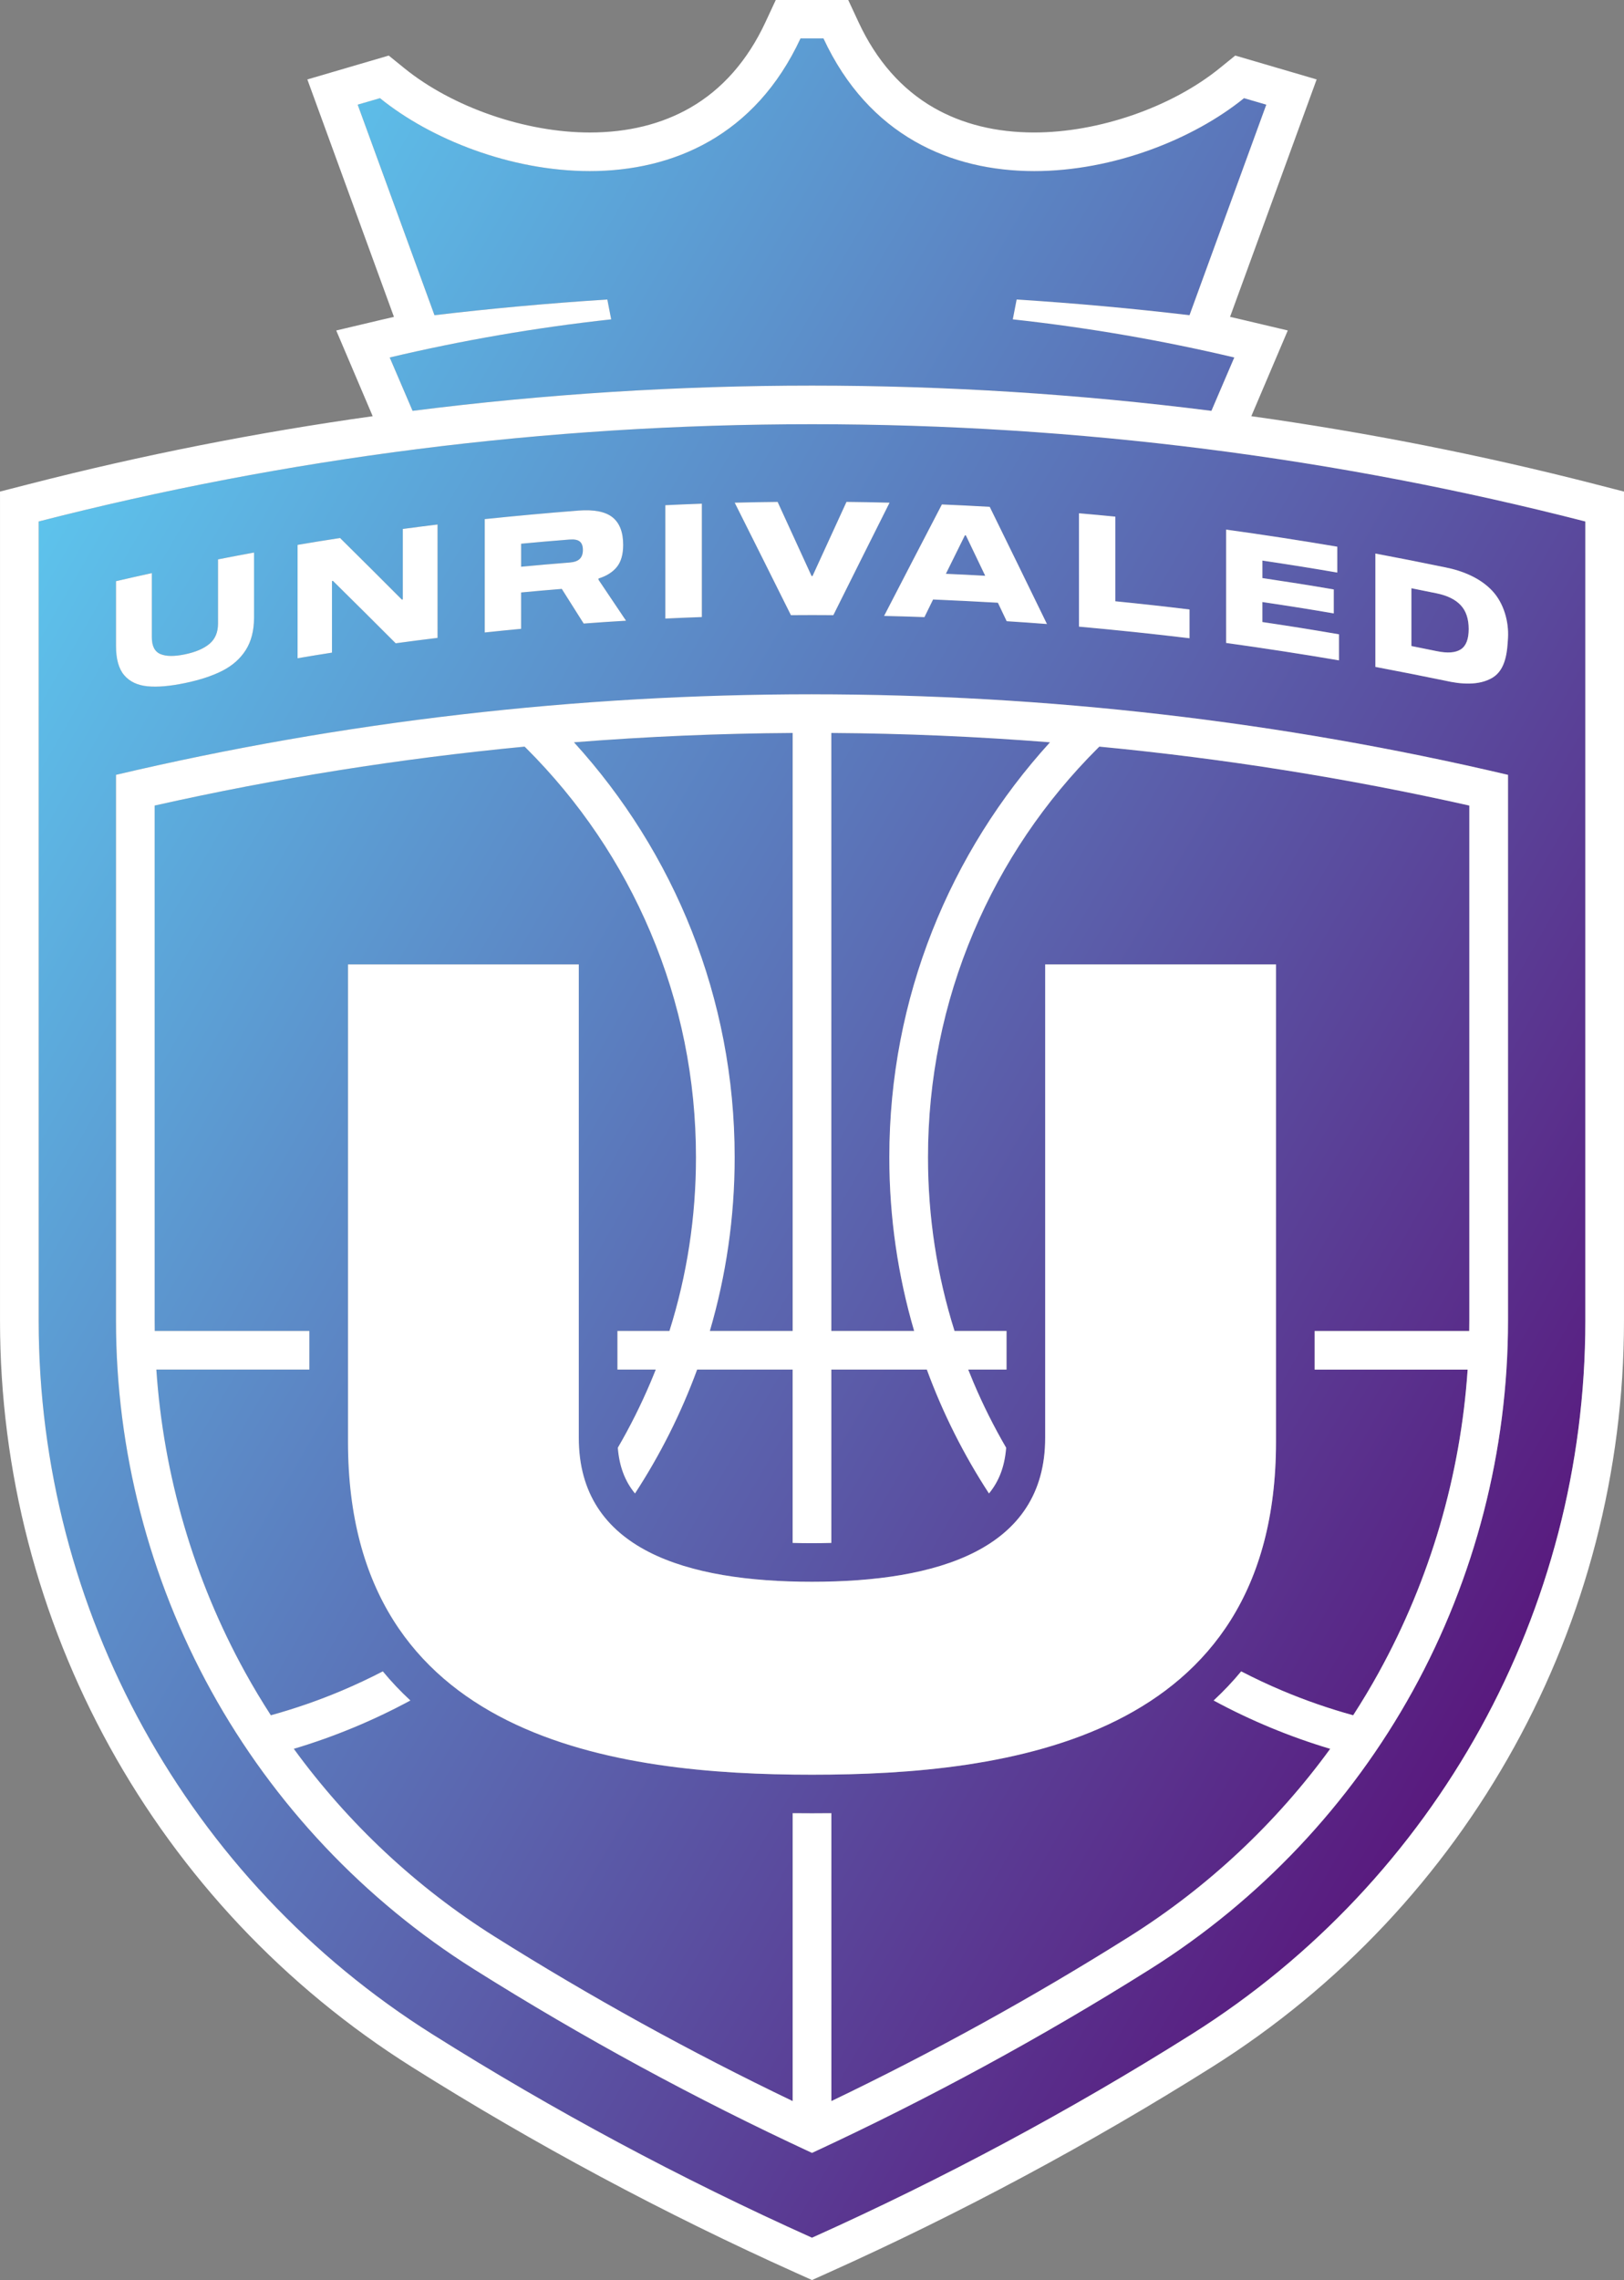 <svg xmlns="http://www.w3.org/2000/svg" fill="none" viewBox="0 0 275 386" height="386" width="275">
<rect x="0" y="0" width="275" height="386" fill="#808080" stroke="none"/>
<g clip-path="url(#clip0_3740_77)">
<path fill="url(#paint0_linear_3740_77)" d="M134.226 261.206V231.859H118.052C115.33 239.28 111.783 246.31 107.529 252.834C105.801 250.734 104.861 248.202 104.623 245.093C106.683 241.551 108.529 237.873 110.141 234.068C110.453 233.333 110.753 232.596 111.046 231.859H104.558V225.326H113.362C116.345 215.864 117.856 206.015 117.856 195.932C117.856 182.7 115.258 169.869 110.141 157.792C105.196 146.125 98.114 135.644 89.09 126.645C89.007 126.562 88.921 126.482 88.838 126.399C67.724 128.419 46.786 131.75 26.192 136.376V223.638C26.192 224.201 26.198 224.763 26.207 225.329H52.384V231.862H26.471C27.679 249.799 32.817 267.374 41.52 283.14C42.883 285.61 44.331 288.027 45.86 290.39C49.935 289.264 53.946 287.879 57.873 286.22C60.241 285.222 62.556 284.129 64.824 282.957C66.258 284.692 67.813 286.333 69.487 287.884C63.263 291.251 56.656 294.003 49.748 296.067C58.926 308.673 70.473 319.497 83.709 327.827C99.933 338.038 116.9 347.399 134.226 355.705V306.964C135.348 306.976 136.443 306.982 137.5 306.982C138.557 306.982 139.652 306.976 140.774 306.964V355.705C158.1 347.396 175.064 338.035 191.288 327.827C204.524 319.5 216.07 308.673 225.248 296.067C218.344 294.003 211.737 291.251 205.509 287.884C207.186 286.336 208.742 284.692 210.172 282.957C212.44 284.129 214.758 285.219 217.124 286.22C221.051 287.879 225.061 289.264 229.137 290.39C230.663 288.027 232.114 285.61 233.476 283.14C242.176 267.374 247.318 249.796 248.526 231.862H222.615V225.329H248.793C248.802 224.766 248.808 224.204 248.808 223.638V136.376C228.214 131.75 207.275 128.419 186.162 126.399C186.079 126.482 185.993 126.562 185.91 126.645C176.889 135.644 169.804 146.125 164.859 157.792C159.738 169.869 157.144 182.7 157.144 195.932C157.144 206.015 158.655 215.864 161.638 225.326H170.442V231.859H163.953C164.247 232.599 164.547 233.336 164.859 234.068C166.473 237.873 168.317 241.551 170.377 245.093C170.136 248.199 169.195 250.734 167.471 252.834C163.217 246.31 159.673 239.283 156.948 231.859H140.774V261.206C139.708 261.238 138.619 261.253 137.5 261.253C136.381 261.253 135.291 261.235 134.226 261.206ZM176.987 243.432V163.271H216.07V244.116C216.07 294.69 170.38 300.449 137.5 300.449C104.62 300.449 58.929 294.69 58.929 244.116V163.271H98.013V243.432C98.013 262.396 116.363 267.786 137.5 267.786C158.637 267.786 176.987 262.396 176.987 243.432ZM243.313 110.242C241.589 109.887 240.725 109.712 238.997 109.368C238.997 106.108 238.997 102.847 238.997 99.584C240.725 99.925 241.589 100.099 243.313 100.458C245.109 100.828 246.457 101.503 247.356 102.465C248.253 103.428 248.701 104.772 248.701 106.493C248.701 108.213 248.253 109.359 247.356 109.937C246.46 110.514 245.112 110.612 243.313 110.242ZM154.796 225.326H140.771V124.086C153.143 124.166 165.497 124.696 177.8 125.668C160.896 144.226 150.593 168.877 150.593 195.929C150.593 206.136 152.062 216.001 154.796 225.323V225.326ZM124.404 195.932C124.404 168.88 114.101 144.229 97.196 125.671C109.5 124.696 121.854 124.166 134.226 124.089V225.329H120.201C122.934 216.004 124.404 206.139 124.404 195.935V195.932ZM6.548 88.284V223.635C6.548 272.633 31.689 318.259 73.233 344.396C93.738 357.298 115.205 368.821 137.503 378.833C159.798 368.821 181.264 357.298 201.772 344.396C243.313 318.256 268.458 272.633 268.458 223.635V88.284C226.602 77.537 182.725 71.816 137.506 71.816C92.287 71.816 48.41 77.534 6.554 88.284H6.548ZM118.847 85.275C118.847 91.671 118.847 98.068 118.847 104.464C116.375 104.553 115.14 104.604 112.667 104.722C112.667 98.326 112.667 91.929 112.667 85.532C115.137 85.414 116.375 85.364 118.847 85.275ZM97.947 86.439C100.616 86.237 102.548 86.628 103.739 87.591C104.929 88.553 105.525 90.105 105.525 92.237C105.525 93.869 105.163 95.121 104.442 96.001C103.721 96.88 102.691 97.523 101.355 97.938C101.355 98.023 101.355 98.068 101.355 98.154C102.91 100.461 104.463 102.771 106.012 105.083C103.142 105.255 101.708 105.353 98.838 105.566C97.354 103.215 96.615 102.039 95.13 99.7C92.376 99.925 90.999 100.043 88.244 100.304C88.244 102.765 88.244 103.996 88.244 106.457C85.78 106.691 84.549 106.816 82.085 107.076C82.085 100.68 82.085 94.283 82.085 87.887C87.365 87.339 92.649 86.856 97.944 86.442L97.947 86.439ZM57.59 91.079C61.093 94.541 64.581 98.015 68.057 101.503C68.122 101.494 68.155 101.491 68.217 101.482C68.217 97.505 68.217 93.525 68.217 89.548C70.565 89.234 71.74 89.083 74.091 88.796C74.091 95.192 74.091 101.589 74.091 107.985C71.254 108.332 69.838 108.516 67.003 108.9C63.474 105.365 59.932 101.844 56.377 98.334C56.311 98.343 56.279 98.349 56.216 98.361C56.216 102.4 56.216 106.443 56.216 110.482C53.883 110.849 52.72 111.039 50.389 111.432C50.389 105.036 50.389 98.639 50.389 92.243C53.266 91.757 54.705 91.523 57.585 91.079H57.59ZM19.644 98.388C22.069 97.828 23.283 97.553 25.711 97.022V107.882C25.711 109.368 26.195 110.316 27.163 110.725C28.13 111.133 29.514 111.148 31.309 110.775C33.105 110.402 34.491 109.816 35.462 109.004C36.433 108.193 36.919 107.047 36.919 105.557V94.698C39.356 94.221 40.576 93.99 43.019 93.54C43.019 97.194 43.019 100.852 43.019 104.506C43.019 106.727 42.55 108.575 41.615 110.047C40.677 111.521 39.353 112.688 37.644 113.559C35.931 114.429 33.821 115.116 31.312 115.638C28.804 116.159 26.7 116.345 24.993 116.182C23.289 116.02 21.971 115.401 21.039 114.314C20.107 113.227 19.644 111.575 19.644 109.354V98.388ZM255.359 223.635C255.359 245.49 249.778 267.155 239.217 286.288C228.653 305.43 213.286 321.703 194.782 333.347C176.42 344.899 157.177 355.356 137.5 364.471C117.823 355.356 98.58 344.902 80.218 333.347C61.714 321.703 46.347 305.43 35.782 286.288C25.224 267.155 19.644 245.49 19.644 223.635V131.179C58.068 122.129 97.665 117.545 137.5 117.545C177.334 117.545 216.934 122.129 255.356 131.179V223.638L255.359 223.635ZM232.904 93.712C236.845 94.455 240.775 95.231 244.705 96.042C247.656 96.626 250.657 97.834 252.714 100.043C254.673 102.149 255.513 105.261 255.362 107.985C255.237 110.254 255.026 113.354 252.729 114.734C250.411 116.126 247.279 115.824 244.708 115.235C240.781 114.426 236.848 113.648 232.907 112.904C232.907 106.508 232.907 100.111 232.907 93.715L232.904 93.712ZM207.632 89.661C213.921 90.531 220.187 91.494 226.448 92.554C226.448 94.307 226.448 95.183 226.448 96.934C222.23 96.202 218.003 95.533 213.77 94.905C213.77 96.087 213.77 96.679 213.77 97.861C217.807 98.459 221.838 99.096 225.86 99.785V103.843C221.838 103.15 217.807 102.513 213.77 101.918V105.305C218.104 105.948 222.428 106.632 226.744 107.384V111.791C220.386 110.71 214.022 109.73 207.635 108.844C207.635 102.448 207.635 96.051 207.635 89.655L207.632 89.661ZM188.872 87.466C188.872 92.243 188.872 97.017 188.872 101.793C193.063 102.211 197.251 102.667 201.431 103.185C201.431 105.131 201.431 106.105 201.431 108.051C195.197 107.301 188.961 106.647 182.71 106.087C182.71 99.691 182.71 93.294 182.71 86.898C185.176 87.111 186.408 87.226 188.872 87.469V87.466ZM167.595 85.805C170.837 92.412 174.066 99.024 177.287 105.643C174.559 105.436 173.196 105.341 170.466 105.166C169.869 103.914 169.572 103.289 168.976 102.036C165.319 101.826 161.662 101.645 158.005 101.491C157.42 102.682 157.126 103.28 156.541 104.473C153.811 104.373 152.442 104.334 149.711 104.269C152.965 97.973 156.224 91.683 159.498 85.399C162.199 85.512 164.9 85.645 167.598 85.802L167.595 85.805ZM137.592 97.517C139.506 93.333 141.421 89.151 143.341 84.97C146.259 85.002 147.717 85.029 150.634 85.103C147.452 91.443 144.279 97.79 141.118 104.142C138.245 104.121 136.805 104.121 133.932 104.142C130.768 97.79 127.598 91.443 124.416 85.103C127.322 85.029 128.776 85.005 131.682 84.973C133.602 89.154 135.517 93.336 137.432 97.52C137.497 97.52 137.529 97.52 137.595 97.52L137.592 97.517ZM166.838 97.479C164.173 97.328 162.84 97.262 160.175 97.147C161.466 94.538 162.11 93.232 163.398 90.632L163.561 90.641C164.657 92.921 165.749 95.198 166.838 97.481V97.479ZM88.25 95.942C88.25 94.384 88.25 93.602 88.25 92.044C90.984 91.784 93.724 91.547 96.46 91.334C97.253 91.272 97.826 91.384 98.179 91.671C98.532 91.959 98.707 92.435 98.707 93.096C98.707 93.759 98.532 94.266 98.179 94.615C97.826 94.964 97.256 95.169 96.46 95.231C93.721 95.444 90.984 95.681 88.25 95.942ZM69.867 69.553L65.994 60.515C78.229 57.622 90.749 55.454 103.498 54.062L102.845 50.704C93.014 51.329 83.254 52.214 73.575 53.36L60.571 17.715C61.823 17.338 63.082 16.974 64.343 16.616C72.931 23.572 86.493 28.962 99.871 28.962C113.982 28.962 127.894 22.968 135.559 6.5H139.444C147.108 22.971 161.018 28.962 175.132 28.962C188.51 28.962 202.075 23.572 210.659 16.616C211.921 16.974 213.179 17.338 214.432 17.715L201.428 53.36C191.748 52.214 181.989 51.329 172.158 50.704L171.505 54.062C184.256 55.454 196.774 57.622 209.012 60.515L205.138 69.553C182.772 66.713 160.175 65.28 137.503 65.28C114.831 65.28 92.233 66.713 69.867 69.553Z"></path>
<path fill="#FFFFFF" d="M43.019 93.543C43.019 97.197 43.019 100.855 43.019 104.509C43.019 106.73 42.55 108.578 41.615 110.05C40.677 111.524 39.353 112.691 37.644 113.562C35.931 114.432 33.821 115.12 31.312 115.641C28.804 116.162 26.7 116.348 24.993 116.186C23.289 116.023 21.971 115.404 21.039 114.317C20.107 113.23 19.644 111.578 19.644 109.357V98.391C22.069 97.831 23.283 97.556 25.711 97.026V107.885C25.711 109.372 26.195 110.319 27.163 110.728C28.13 111.137 29.514 111.151 31.309 110.778C33.105 110.405 34.492 109.819 35.462 109.007C36.433 108.196 36.919 107.05 36.919 105.56V94.701C39.356 94.224 40.577 93.993 43.019 93.543ZM74.091 88.799C74.091 95.196 74.091 101.592 74.091 107.989C71.254 108.335 69.838 108.519 67.003 108.904C63.474 105.368 59.933 101.847 56.377 98.338C56.311 98.346 56.279 98.352 56.216 98.364C56.216 102.403 56.216 106.446 56.216 110.485C53.883 110.852 52.72 111.042 50.39 111.436C50.39 105.039 50.39 98.643 50.39 92.246C53.266 91.76 54.706 91.526 57.585 91.082C61.087 94.544 64.575 98.018 68.051 101.506C68.116 101.497 68.149 101.494 68.211 101.485C68.211 97.508 68.211 93.528 68.211 89.551C70.559 89.237 71.735 89.086 74.085 88.799H74.091ZM106.012 105.081C103.142 105.252 101.708 105.35 98.838 105.563C97.354 103.212 96.615 102.036 95.131 99.697C92.376 99.922 90.999 100.04 88.244 100.301C88.244 102.762 88.244 103.994 88.244 106.455C85.781 106.689 84.549 106.813 82.085 107.074C82.085 100.677 82.085 94.281 82.085 87.884C87.366 87.336 92.649 86.853 97.945 86.439C100.613 86.237 102.545 86.628 103.736 87.591C104.926 88.553 105.523 90.105 105.523 92.237C105.523 93.869 105.16 95.121 104.439 96.001C103.718 96.881 102.688 97.523 101.352 97.938C101.352 98.024 101.352 98.068 101.352 98.154C102.908 100.461 104.46 102.771 106.009 105.084L106.012 105.081ZM98.176 94.618C98.529 94.269 98.704 93.762 98.704 93.099C98.704 92.436 98.529 91.962 98.176 91.674C97.826 91.387 97.253 91.275 96.457 91.337C93.718 91.55 90.981 91.787 88.247 92.048C88.247 93.605 88.247 94.387 88.247 95.945C90.981 95.684 93.721 95.447 96.457 95.234C97.25 95.172 97.823 94.968 98.176 94.618ZM112.667 104.719C112.667 98.323 112.667 91.926 112.667 85.53C115.137 85.411 116.375 85.361 118.847 85.272C118.847 91.669 118.847 98.065 118.847 104.462C116.375 104.55 115.14 104.601 112.667 104.719ZM137.426 97.517C137.491 97.517 137.524 97.517 137.589 97.517C139.504 93.333 141.418 89.151 143.339 84.97C146.256 85.003 147.714 85.029 150.632 85.103C147.45 91.444 144.277 97.79 141.115 104.142C138.242 104.121 136.802 104.121 133.929 104.142C130.765 97.79 127.595 91.444 124.413 85.103C127.319 85.029 128.773 85.006 131.679 84.973C133.6 89.154 135.514 93.336 137.429 97.52L137.426 97.517ZM168.973 102.039C165.316 101.829 161.659 101.648 158.002 101.494C157.417 102.685 157.123 103.283 156.539 104.476C153.808 104.376 152.439 104.337 149.709 104.272C152.962 97.976 156.221 91.686 159.495 85.402C162.196 85.515 164.897 85.648 167.595 85.805C170.837 92.412 174.066 99.025 177.287 105.643C174.559 105.436 173.197 105.341 170.466 105.166C169.869 103.914 169.572 103.289 168.976 102.036L168.973 102.039ZM166.833 97.479C165.74 95.198 164.648 92.918 163.556 90.638L163.392 90.629C162.104 93.232 161.457 94.535 160.169 97.144C162.834 97.26 164.167 97.325 166.833 97.476V97.479ZM182.707 106.084C182.707 99.688 182.707 93.291 182.707 86.895C185.174 87.108 186.405 87.224 188.869 87.466C188.869 92.243 188.869 97.017 188.869 101.793C193.06 102.211 197.249 102.667 201.428 103.185C201.428 105.131 201.428 106.105 201.428 108.051C195.195 107.302 188.958 106.647 182.707 106.087V106.084ZM213.764 97.864C217.801 98.462 221.832 99.099 225.854 99.789V103.846C221.832 103.153 217.801 102.516 213.764 101.921V105.309C218.098 105.951 222.423 106.635 226.739 107.387V111.794C220.38 110.713 214.016 109.733 207.629 108.847C207.629 102.451 207.629 96.054 207.629 89.658C213.919 90.528 220.185 91.491 226.445 92.551C226.445 94.304 226.445 95.181 226.445 96.931C222.227 96.2 218 95.53 213.767 94.902C213.767 96.084 213.767 96.676 213.767 97.858L213.764 97.864ZM252.708 100.04C254.667 102.146 255.507 105.258 255.356 107.983C255.231 110.251 255.02 113.352 252.723 114.732C250.405 116.123 247.273 115.821 244.703 115.232C240.776 114.424 236.843 113.645 232.901 112.901C232.901 106.505 232.901 100.108 232.901 93.712C236.843 94.455 240.773 95.231 244.703 96.043C247.653 96.626 250.654 97.834 252.711 100.043L252.708 100.04ZM238.998 99.584C238.998 102.845 238.998 106.105 238.998 109.369C240.725 109.709 241.589 109.884 243.313 110.242C245.109 110.612 246.457 110.515 247.356 109.937C248.253 109.36 248.701 108.214 248.701 106.493C248.701 104.773 248.253 103.428 247.356 102.466C246.46 101.503 245.112 100.831 243.313 100.458C241.589 100.103 240.725 99.928 238.998 99.584ZM176.984 163.268V243.429C176.984 262.393 158.634 267.783 137.497 267.783C116.36 267.783 98.01 262.393 98.01 243.429V163.268H58.929V244.113C58.929 294.687 104.62 300.447 137.5 300.447C170.38 300.447 216.071 294.687 216.071 244.113V163.268H176.987H176.984ZM270.082 81.955C250.948 77.043 231.515 73.207 211.891 70.459L218.065 55.946L210.517 54.16C209.775 53.985 209.033 53.814 208.291 53.642L222.954 13.447L209.172 9.405L206.53 11.546C198.371 18.159 186.043 22.429 175.129 22.429C168.691 22.429 162.971 21.02 158.13 18.245C152.695 15.127 148.402 10.249 145.381 3.749L143.635 -0.003H131.365L129.619 3.749C126.594 10.246 122.305 15.124 116.87 18.245C112.029 21.023 106.309 22.432 99.871 22.432C88.957 22.432 76.629 18.159 68.469 11.549L65.828 9.408L52.046 13.45L66.709 53.645C65.964 53.814 65.225 53.988 64.483 54.163L56.935 55.949L63.109 70.462C43.482 73.21 24.049 77.046 4.918 81.958L0.003 83.22V223.635C0.003 236.289 1.615 248.907 4.791 261.138C7.919 273.19 12.559 284.831 18.578 295.738C24.601 306.651 31.983 316.787 40.514 325.861C49.181 335.077 59.016 343.173 69.74 349.922C90.542 363.011 112.436 374.741 134.814 384.789L137.5 385.997L140.186 384.789C162.564 374.741 184.458 363.008 205.26 349.922C215.987 343.173 225.818 335.077 234.486 325.861C243.02 316.787 250.399 306.654 256.421 295.738C262.441 284.829 267.081 273.187 270.209 261.138C273.385 248.907 274.997 236.289 274.997 223.635V83.22L270.082 81.958V81.955ZM65.991 60.518C78.226 57.625 90.746 55.457 103.495 54.065L102.842 50.707C93.011 51.332 83.251 52.218 73.572 53.364L60.568 17.718C61.821 17.342 63.079 16.977 64.341 16.619C72.928 23.575 86.49 28.965 99.868 28.965C113.979 28.965 127.892 22.971 135.556 6.503H139.441C147.105 22.974 161.015 28.965 175.129 28.965C188.507 28.965 202.072 23.575 210.656 16.619C211.918 16.977 213.176 17.342 214.429 17.718L201.425 53.364C191.745 52.218 181.986 51.332 172.155 50.707L171.502 54.065C184.253 55.457 196.771 57.625 209.009 60.518L205.135 69.556C182.769 66.716 160.172 65.283 137.5 65.283C114.828 65.283 92.231 66.716 69.865 69.556L65.991 60.518ZM268.452 223.635C268.452 272.634 243.311 318.259 201.766 344.396C181.261 357.299 159.795 368.821 137.497 378.834C115.202 368.821 93.736 357.299 73.228 344.396C31.689 318.259 6.548 272.637 6.548 223.635V88.284C48.404 77.537 92.281 71.816 137.5 71.816C182.719 71.816 226.596 77.534 268.452 88.284V223.635ZM137.5 117.542C97.665 117.542 58.066 122.126 19.644 131.176V223.635C19.644 245.49 25.224 267.155 35.783 286.288C46.347 305.431 61.714 321.703 80.218 333.347C98.58 344.9 117.823 355.356 137.5 364.471C157.177 355.356 176.42 344.902 194.782 333.347C213.286 321.703 228.65 305.431 239.217 286.288C249.775 267.155 255.359 245.49 255.359 223.635V131.179C216.934 122.129 177.337 117.545 137.503 117.545L137.5 117.542ZM154.796 225.326H140.771V124.086C153.143 124.166 165.497 124.697 177.8 125.668C160.896 144.227 150.593 168.877 150.593 195.929C150.593 206.137 152.062 216.001 154.796 225.323V225.326ZM97.197 125.668C109.5 124.694 121.854 124.163 134.226 124.086V225.326H120.201C122.935 216.001 124.404 206.137 124.404 195.932C124.404 168.88 114.101 144.23 97.197 125.671V125.668ZM233.48 283.138C232.117 285.607 230.669 288.024 229.14 290.387C225.064 289.262 221.054 287.876 217.127 286.217C214.759 285.219 212.443 284.127 210.176 282.954C208.742 284.689 207.186 286.33 205.512 287.882C211.737 291.249 218.344 294 225.251 296.064C216.073 308.67 204.527 319.494 191.291 327.824C175.067 338.035 158.1 347.396 140.777 355.703V306.962C139.655 306.974 138.56 306.979 137.503 306.979C136.446 306.979 135.351 306.974 134.229 306.962V355.703C116.903 347.393 99.939 338.032 83.712 327.824C70.476 319.497 58.929 308.67 49.751 296.064C56.656 294 63.263 291.249 69.49 287.882C67.814 286.333 66.258 284.689 64.827 282.954C62.56 284.127 60.241 285.216 57.876 286.217C53.949 287.876 49.938 289.262 45.863 290.387C44.337 288.024 42.886 285.607 41.523 283.138C32.823 267.371 27.682 249.793 26.474 231.859H52.384V225.326H26.204C26.195 224.763 26.189 224.201 26.189 223.635V136.376C46.783 131.75 67.721 128.419 88.835 126.399C88.918 126.482 89.004 126.562 89.087 126.645C98.108 135.645 105.193 146.125 110.138 157.793C115.259 169.869 117.853 182.7 117.853 195.932C117.853 206.015 116.342 215.865 113.359 225.326H104.555V231.859H111.044C110.75 232.599 110.45 233.337 110.138 234.068C108.524 237.873 106.68 241.551 104.62 245.093C104.861 248.2 105.802 250.735 107.526 252.834C111.78 246.31 115.324 239.283 118.049 231.859H134.223V261.206C135.289 261.238 136.378 261.253 137.497 261.253C138.616 261.253 139.705 261.235 140.771 261.206V231.859H156.945C159.667 239.28 163.214 246.31 167.468 252.834C169.195 250.735 170.136 248.203 170.374 245.093C168.314 241.551 166.467 237.873 164.856 234.068C164.544 233.334 164.244 232.596 163.95 231.859H170.439V225.326H161.635C158.652 215.865 157.141 206.015 157.141 195.932C157.141 182.7 159.738 169.869 164.856 157.793C169.801 146.125 176.883 135.645 185.907 126.645C185.99 126.562 186.076 126.482 186.159 126.399C207.273 128.419 228.211 131.75 248.805 136.376V223.638C248.805 224.201 248.799 224.763 248.79 225.329H222.613V231.862H248.523C247.315 249.799 242.177 267.374 233.474 283.141L233.48 283.138Z"></path>
</g>
<defs>
<linearGradient gradientUnits="userSpaceOnUse" y2="255.839" x2="271.989" y1="98.731" x1="0.501" id="paint0_linear_3740_77">
<stop stop-color="#5DC3EC"></stop>
<stop stop-color="#591A7E" offset="1"></stop>
</linearGradient>
<clipPath id="clip0_3740_77">
<rect fill="white" height="386" width="275"></rect>
</clipPath>
</defs>
</svg>
